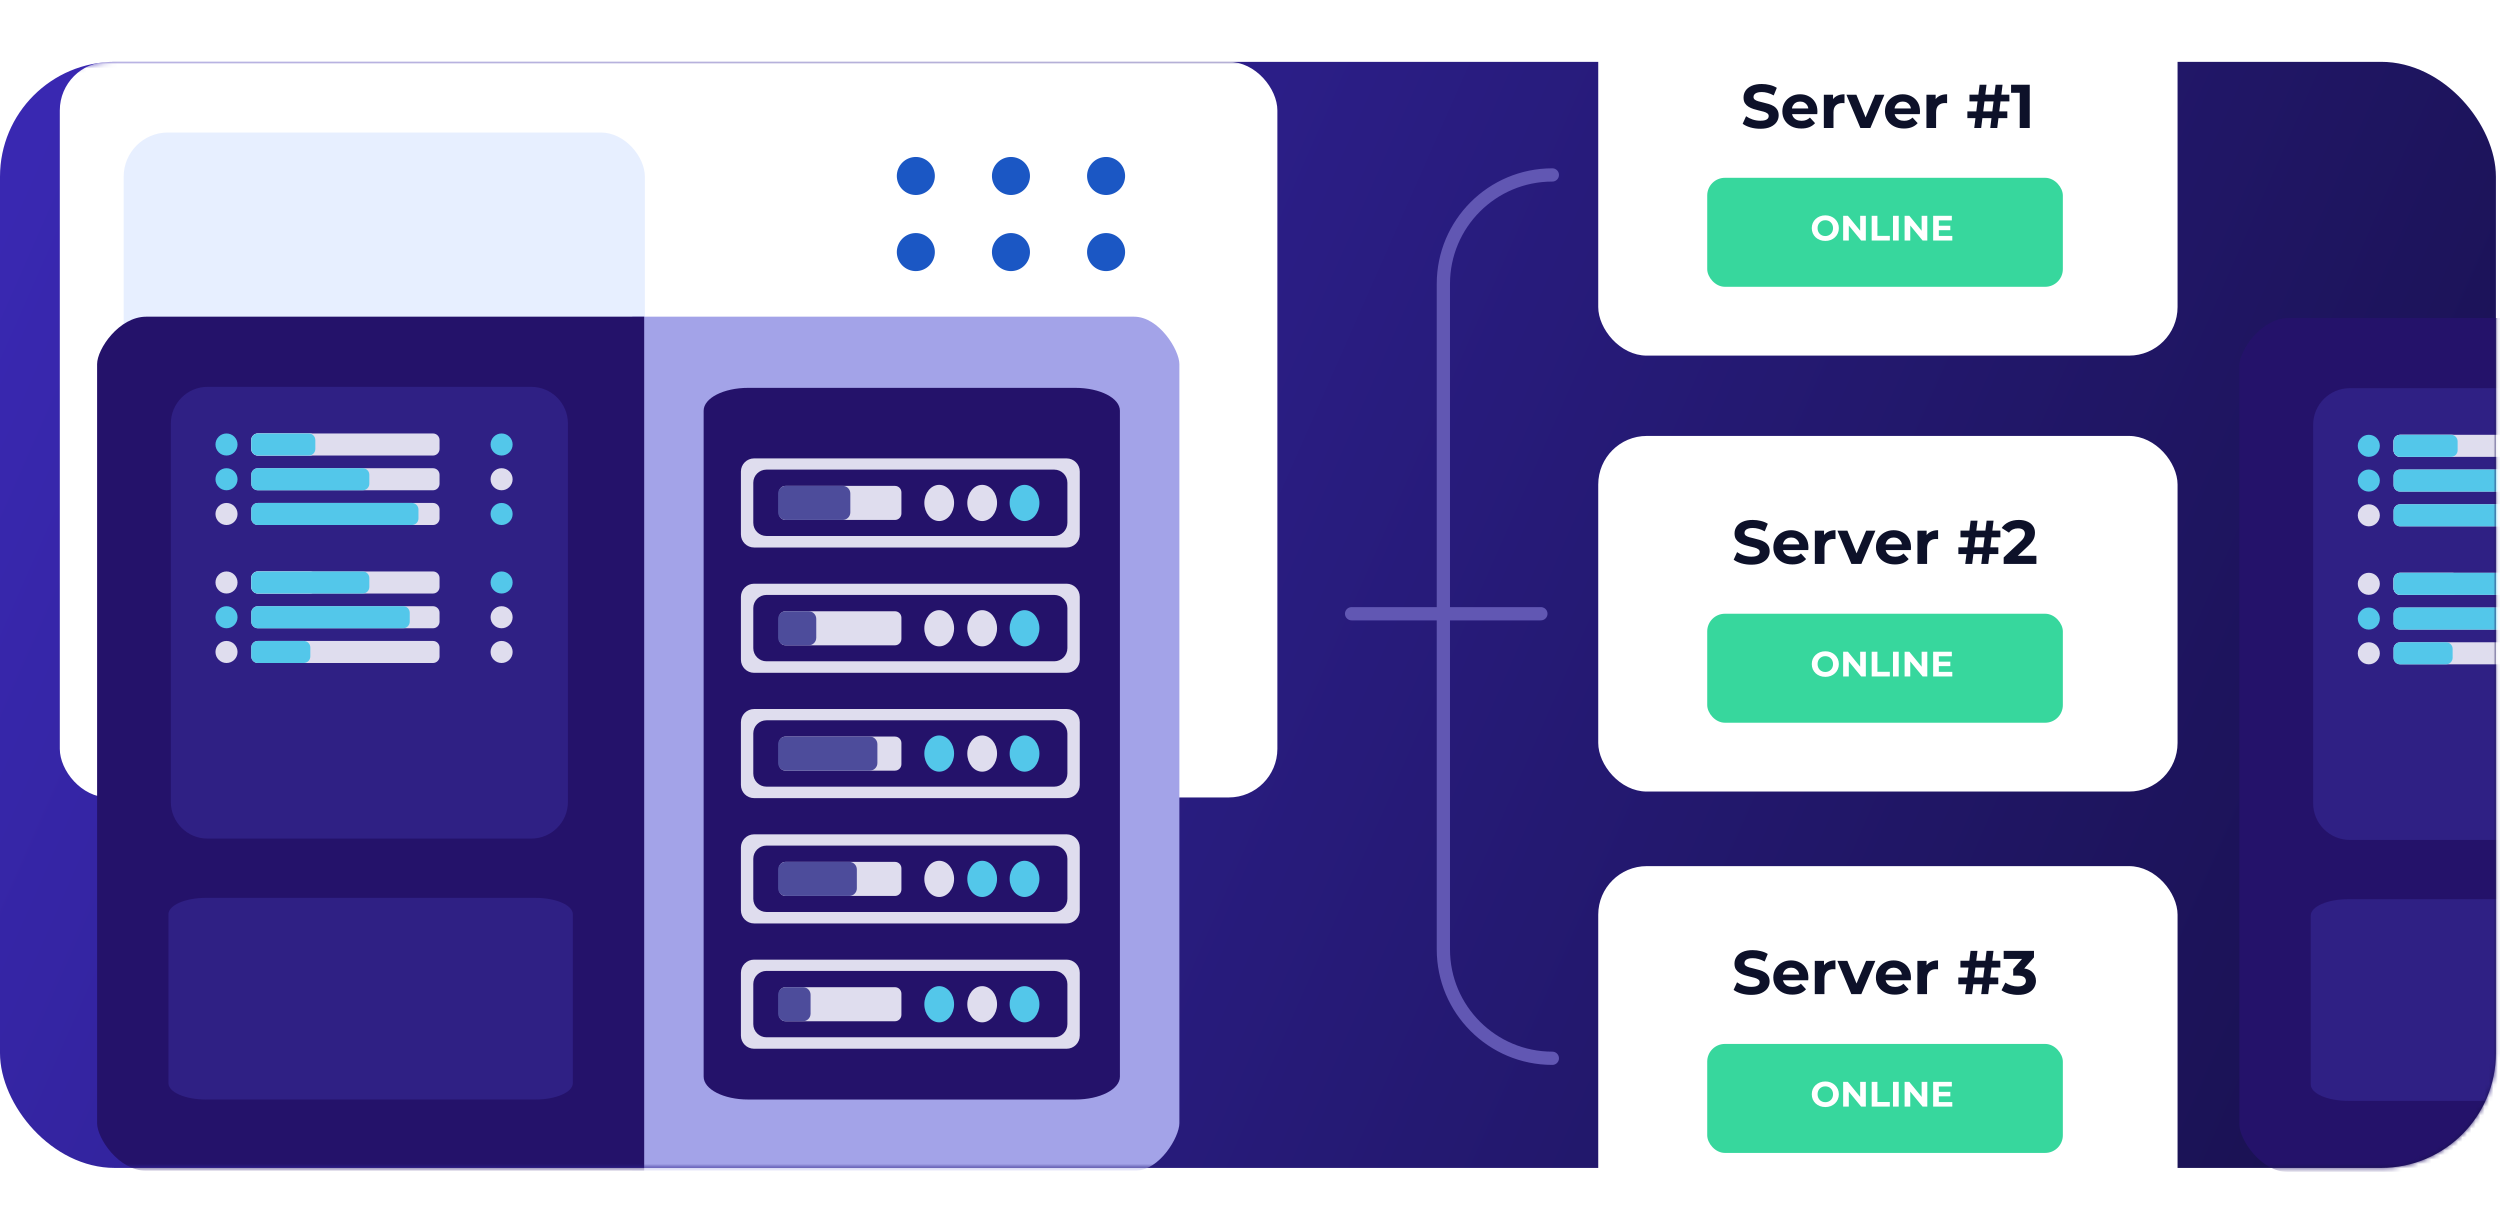 <svg width="566" height="277" viewBox="0 0 566 277" fill="none" xmlns="http://www.w3.org/2000/svg">
<rect y="14" width="565.077" height="250.42" rx="26" fill="url(#paint0_linear_1436_6575)"/>
<mask id="mask0_1436_6575" style="mask-type:alpha" maskUnits="userSpaceOnUse" x="0" y="14" width="566" height="251">
<rect y="14" width="565.077" height="250.42" rx="26" fill="url(#paint1_linear_1436_6575)"/>
</mask>
<g mask="url(#mask0_1436_6575)">
<rect x="13.54" y="14" width="275.657" height="166.543" rx="11" fill="white"/>
<g clip-path="url(#clip0_1436_6575)">
<path d="M246.109 78.129C246.109 79.271 246.563 80.367 247.371 81.174C248.179 81.982 249.274 82.436 250.416 82.436C251.559 82.436 252.654 81.982 253.462 81.174C254.27 80.367 254.724 79.271 254.724 78.129C254.724 76.986 254.27 75.891 253.462 75.083C252.654 74.275 251.559 73.822 250.416 73.822C249.274 73.822 248.179 74.275 247.371 75.083C246.563 75.891 246.109 76.986 246.109 78.129ZM224.574 78.129C224.574 79.271 225.027 80.367 225.835 81.174C226.643 81.982 227.738 82.436 228.881 82.436C230.023 82.436 231.119 81.982 231.926 81.174C232.734 80.367 233.188 79.271 233.188 78.129C233.188 76.986 232.734 75.891 231.926 75.083C231.119 74.275 230.023 73.822 228.881 73.822C227.738 73.822 226.643 74.275 225.835 75.083C225.027 75.891 224.574 76.986 224.574 78.129ZM207.345 82.436C208.487 82.436 209.583 81.982 210.391 81.174C211.198 80.367 211.652 79.271 211.652 78.129C211.652 76.986 211.198 75.891 210.391 75.083C209.583 74.275 208.487 73.822 207.345 73.822C206.203 73.822 205.107 74.275 204.299 75.083C203.492 75.891 203.038 76.986 203.038 78.129C203.038 79.271 203.492 80.367 204.299 81.174C205.107 81.982 206.203 82.436 207.345 82.436ZM246.109 95.357C246.109 96.5 246.563 97.595 247.371 98.403C248.179 99.211 249.274 99.664 250.416 99.664C251.559 99.664 252.654 99.211 253.462 98.403C254.27 97.595 254.724 96.5 254.724 95.357C254.724 94.215 254.27 93.119 253.462 92.312C252.654 91.504 251.559 91.05 250.416 91.05C249.274 91.05 248.179 91.504 247.371 92.312C246.563 93.119 246.109 94.215 246.109 95.357ZM228.881 99.664C230.023 99.664 231.119 99.211 231.926 98.403C232.734 97.595 233.188 96.5 233.188 95.357C233.188 94.215 232.734 93.119 231.926 92.312C231.119 91.504 230.023 91.05 228.881 91.05C227.738 91.05 226.643 91.504 225.835 92.312C225.027 93.119 224.574 94.215 224.574 95.357C224.574 96.5 225.027 97.595 225.835 98.403C226.643 99.211 227.738 99.664 228.881 99.664ZM203.038 95.357C203.038 96.5 203.492 97.595 204.299 98.403C205.107 99.211 206.203 99.664 207.345 99.664C208.487 99.664 209.583 99.211 210.391 98.403C211.198 97.595 211.652 96.5 211.652 95.357C211.652 94.215 211.198 93.119 210.391 92.312C209.583 91.504 208.487 91.05 207.345 91.05C206.203 91.05 205.107 91.504 204.299 92.312C203.492 93.119 203.038 94.215 203.038 95.357Z" fill="#1B57C4"/>
</g>
<g clip-path="url(#clip1_1436_6575)">
<path d="M246.109 39.843C246.109 40.985 246.563 42.081 247.371 42.888C248.179 43.696 249.274 44.15 250.416 44.15C251.559 44.15 252.654 43.696 253.462 42.888C254.27 42.081 254.724 40.985 254.724 39.843C254.724 38.7 254.27 37.605 253.462 36.797C252.654 35.989 251.559 35.536 250.416 35.536C249.274 35.536 248.179 35.989 247.371 36.797C246.563 37.605 246.109 38.7 246.109 39.843ZM224.574 39.843C224.574 40.985 225.027 42.081 225.835 42.888C226.643 43.696 227.738 44.15 228.881 44.15C230.023 44.15 231.119 43.696 231.926 42.888C232.734 42.081 233.188 40.985 233.188 39.843C233.188 38.7 232.734 37.605 231.926 36.797C231.119 35.989 230.023 35.536 228.881 35.536C227.738 35.536 226.643 35.989 225.835 36.797C225.027 37.605 224.574 38.7 224.574 39.843ZM207.345 44.15C208.487 44.15 209.583 43.696 210.391 42.888C211.198 42.081 211.652 40.985 211.652 39.843C211.652 38.7 211.198 37.605 210.391 36.797C209.583 35.989 208.487 35.536 207.345 35.536C206.203 35.536 205.107 35.989 204.299 36.797C203.492 37.605 203.038 38.7 203.038 39.843C203.038 40.985 203.492 42.081 204.299 42.888C205.107 43.696 206.203 44.15 207.345 44.15ZM246.109 57.071C246.109 58.214 246.563 59.309 247.371 60.117C248.179 60.925 249.274 61.379 250.416 61.379C251.559 61.379 252.654 60.925 253.462 60.117C254.27 59.309 254.724 58.214 254.724 57.071C254.724 55.929 254.27 54.834 253.462 54.026C252.654 53.218 251.559 52.764 250.416 52.764C249.274 52.764 248.179 53.218 247.371 54.026C246.563 54.834 246.109 55.929 246.109 57.071ZM228.881 61.379C230.023 61.379 231.119 60.925 231.926 60.117C232.734 59.309 233.188 58.214 233.188 57.071C233.188 55.929 232.734 54.834 231.926 54.026C231.119 53.218 230.023 52.764 228.881 52.764C227.738 52.764 226.643 53.218 225.835 54.026C225.027 54.834 224.574 55.929 224.574 57.071C224.574 58.214 225.027 59.309 225.835 60.117C226.643 60.925 227.738 61.379 228.881 61.379ZM203.038 57.071C203.038 58.214 203.492 59.309 204.299 60.117C205.107 60.925 206.203 61.379 207.345 61.379C208.487 61.379 209.583 60.925 210.391 60.117C211.198 59.309 211.652 58.214 211.652 57.071C211.652 55.929 211.198 54.834 210.391 54.026C209.583 53.218 208.487 52.764 207.345 52.764C206.203 52.764 205.107 53.218 204.299 54.026C203.492 54.834 203.038 55.929 203.038 57.071Z" fill="#1B57C4"/>
</g>
<rect x="28" y="30" width="118" height="94" rx="10" fill="#E7EFFF"/>
<g filter="url(#filter0_d_1436_6575)">
<path d="M143.151 71.7H256.751C262.409 71.7 267.012 79.249 267.012 82.441L267.012 254.301C267.012 257.415 262.533 265.043 257.015 265.043H143.151V71.7Z" fill="#A3A3E8"/>
<path d="M33.103 71.7H145.843V265.043H33.006C26.919 265.043 21.983 257.736 21.983 254.301V82.441C21.983 78.983 26.974 71.7 33.103 71.7Z" fill="#24126A"/>
<path d="M243.476 87.812H169.378C163.816 87.812 159.306 90.128 159.306 92.985V243.757C159.306 246.615 163.816 248.931 169.378 248.931H243.476C249.039 248.931 253.548 246.615 253.548 243.757V92.985C253.548 90.128 249.039 87.812 243.476 87.812Z" fill="#24126A"/>
<path d="M241.479 103.782H170.724C169.078 103.782 167.743 105.116 167.743 106.762V120.975C167.743 122.621 169.078 123.955 170.724 123.955H241.479C243.126 123.955 244.46 122.621 244.46 120.975V106.762C244.46 105.116 243.126 103.782 241.479 103.782Z" fill="#DFDDEE"/>
<path d="M238.677 106.321H173.525C171.878 106.321 170.544 107.655 170.544 109.301V118.367C170.544 120.013 171.878 121.347 173.525 121.347H238.677C240.323 121.347 241.658 120.013 241.658 118.367V109.301C241.658 107.655 240.323 106.321 238.677 106.321Z" fill="#24126A"/>
<path d="M202.618 110.005H177.832C177.024 110.005 176.369 110.66 176.369 111.468V116.256C176.369 117.064 177.024 117.718 177.832 117.718H202.618C203.425 117.718 204.08 117.064 204.08 116.256V111.468C204.08 110.66 203.425 110.005 202.618 110.005Z" fill="#DFDDEE"/>
<path d="M231.958 117.967C233.817 117.967 235.325 116.132 235.325 113.869C235.325 111.605 233.817 109.77 231.958 109.77C230.098 109.77 228.59 111.605 228.59 113.869C228.59 116.132 230.098 117.967 231.958 117.967Z" fill="#53C7EA"/>
<path d="M222.365 117.967C224.225 117.967 225.732 116.132 225.732 113.869C225.732 111.605 224.225 109.77 222.365 109.77C220.505 109.77 218.998 111.605 218.998 113.869C218.998 116.132 220.505 117.967 222.365 117.967Z" fill="#DFDDEE"/>
<path d="M212.636 117.967C214.496 117.967 216.004 116.132 216.004 113.869C216.004 111.605 214.496 109.77 212.636 109.77C210.777 109.77 209.269 111.605 209.269 113.869C209.269 116.132 210.777 117.967 212.636 117.967Z" fill="#DFDDEE"/>
<path d="M190.789 110.005H177.885C176.933 110.005 176.16 110.777 176.16 111.73V115.994C176.16 116.946 176.933 117.718 177.885 117.718H190.789C191.742 117.718 192.514 116.946 192.514 115.994V111.73C192.514 110.777 191.742 110.005 190.789 110.005Z" fill="#4D4C9B"/>
<path d="M241.479 132.152H170.724C169.078 132.152 167.743 133.486 167.743 135.132V149.345C167.743 150.991 169.078 152.326 170.724 152.326H241.479C243.126 152.326 244.46 150.991 244.46 149.345V135.132C244.46 133.486 243.126 132.152 241.479 132.152Z" fill="#DFDDEE"/>
<path d="M238.677 134.691H173.525C171.878 134.691 170.544 136.025 170.544 137.671V146.737C170.544 148.383 171.878 149.717 173.525 149.717H238.677C240.323 149.717 241.658 148.383 241.658 146.737V137.671C241.658 136.025 240.323 134.691 238.677 134.691Z" fill="#24126A"/>
<path d="M202.618 138.389H177.832C177.024 138.389 176.369 139.044 176.369 139.852V144.64C176.369 145.448 177.024 146.102 177.832 146.102H202.618C203.425 146.102 204.08 145.448 204.08 144.64V139.852C204.08 139.044 203.425 138.389 202.618 138.389Z" fill="#DFDDEE"/>
<path d="M231.958 146.337C233.817 146.337 235.325 144.502 235.325 142.239C235.325 139.975 233.817 138.141 231.958 138.141C230.098 138.141 228.59 139.975 228.59 142.239C228.59 144.502 230.098 146.337 231.958 146.337Z" fill="#53C7EA"/>
<path d="M222.365 146.337C224.225 146.337 225.732 144.502 225.732 142.239C225.732 139.975 224.225 138.141 222.365 138.141C220.505 138.141 218.998 139.975 218.998 142.239C218.998 144.502 220.505 146.337 222.365 146.337Z" fill="#DFDDEE"/>
<path d="M212.636 146.337C214.496 146.337 216.004 144.502 216.004 142.239C216.004 139.975 214.496 138.141 212.636 138.141C210.777 138.141 209.269 139.975 209.269 142.239C209.269 144.502 210.777 146.337 212.636 146.337Z" fill="#DFDDEE"/>
<path d="M183.074 138.389H177.885C176.933 138.389 176.16 139.161 176.16 140.114V144.378C176.16 145.33 176.933 146.102 177.885 146.102H183.074C184.027 146.102 184.8 145.33 184.8 144.378V140.114C184.8 139.161 184.027 138.389 183.074 138.389Z" fill="#4D4C9B"/>
<path d="M241.479 160.522H170.724C169.078 160.522 167.743 161.856 167.743 163.502V177.715C167.743 179.361 169.078 180.695 170.724 180.695H241.479C243.126 180.695 244.46 179.361 244.46 177.715V163.502C244.46 161.856 243.126 160.522 241.479 160.522Z" fill="#DFDDEE"/>
<path d="M238.677 163.074H173.525C171.878 163.074 170.544 164.409 170.544 166.055V175.121C170.544 176.767 171.878 178.101 173.525 178.101H238.677C240.323 178.101 241.658 176.767 241.658 175.121V166.055C241.658 164.409 240.323 163.074 238.677 163.074Z" fill="#24126A"/>
<path d="M202.618 166.759H177.832C177.024 166.759 176.369 167.414 176.369 168.222V173.01C176.369 173.818 177.024 174.472 177.832 174.472H202.618C203.425 174.472 204.08 173.818 204.08 173.01V168.222C204.08 167.414 203.425 166.759 202.618 166.759Z" fill="#DFDDEE"/>
<path d="M231.958 174.707C233.817 174.707 235.325 172.872 235.325 170.609C235.325 168.345 233.817 166.51 231.958 166.51C230.098 166.51 228.59 168.345 228.59 170.609C228.59 172.872 230.098 174.707 231.958 174.707Z" fill="#53C7EA"/>
<path d="M222.365 174.707C224.225 174.707 225.732 172.872 225.732 170.609C225.732 168.345 224.225 166.51 222.365 166.51C220.505 166.51 218.998 168.345 218.998 170.609C218.998 172.872 220.505 174.707 222.365 174.707Z" fill="#DFDDEE"/>
<path d="M212.636 174.707C214.496 174.707 216.004 172.872 216.004 170.609C216.004 168.345 214.496 166.51 212.636 166.51C210.777 166.51 209.269 168.345 209.269 170.609C209.269 172.872 210.777 174.707 212.636 174.707Z" fill="#53C7EA"/>
<path d="M196.916 166.759H177.885C176.933 166.759 176.16 167.531 176.16 168.484V172.748C176.16 173.7 176.933 174.472 177.885 174.472H196.916C197.869 174.472 198.641 173.7 198.641 172.748V168.484C198.641 167.531 197.869 166.759 196.916 166.759Z" fill="#4D4C9B"/>
<path d="M241.479 188.892H170.724C169.078 188.892 167.743 190.227 167.743 191.873V206.085C167.743 207.732 169.078 209.066 170.724 209.066H241.479C243.126 209.066 244.46 207.732 244.46 206.085V191.873C244.46 190.227 243.126 188.892 241.479 188.892Z" fill="#DFDDEE"/>
<path d="M238.677 191.445H173.525C171.878 191.445 170.544 192.779 170.544 194.425V203.491C170.544 205.137 171.878 206.472 173.525 206.472H238.677C240.323 206.472 241.658 205.137 241.658 203.491V194.425C241.658 192.779 240.323 191.445 238.677 191.445Z" fill="#24126A"/>
<path d="M202.618 195.129H177.832C177.024 195.129 176.369 195.784 176.369 196.592V201.38C176.369 202.188 177.024 202.843 177.832 202.843H202.618C203.425 202.843 204.08 202.188 204.08 201.38V196.592C204.08 195.784 203.425 195.129 202.618 195.129Z" fill="#DFDDEE"/>
<path d="M231.958 203.077C233.817 203.077 235.325 201.242 235.325 198.979C235.325 196.716 233.817 194.881 231.958 194.881C230.098 194.881 228.59 196.716 228.59 198.979C228.59 201.242 230.098 203.077 231.958 203.077Z" fill="#53C7EA"/>
<path d="M222.365 203.077C224.225 203.077 225.732 201.242 225.732 198.979C225.732 196.716 224.225 194.881 222.365 194.881C220.505 194.881 218.998 196.716 218.998 198.979C218.998 201.242 220.505 203.077 222.365 203.077Z" fill="#53C7EA"/>
<path d="M212.636 203.077C214.496 203.077 216.004 201.242 216.004 198.979C216.004 196.716 214.496 194.881 212.636 194.881C210.777 194.881 209.269 196.716 209.269 198.979C209.269 201.242 210.777 203.077 212.636 203.077Z" fill="#DFDDEE"/>
<path d="M192.266 195.129H177.885C176.933 195.129 176.16 195.901 176.16 196.854V201.118C176.16 202.07 176.933 202.843 177.885 202.843H192.266C193.218 202.843 193.991 202.07 193.991 201.118V196.854C193.991 195.901 193.218 195.129 192.266 195.129Z" fill="#4D4C9B"/>
<path d="M241.479 217.262H170.724C169.078 217.262 167.743 218.597 167.743 220.243V234.456C167.743 236.102 169.078 237.436 170.724 237.436H241.479C243.126 237.436 244.46 236.102 244.46 234.456V220.243C244.46 218.597 243.126 217.262 241.479 217.262Z" fill="#DFDDEE"/>
<path d="M238.677 219.815H173.525C171.878 219.815 170.544 221.15 170.544 222.796V231.861C170.544 233.508 171.878 234.842 173.525 234.842H238.677C240.323 234.842 241.658 233.508 241.658 231.861V222.796C241.658 221.15 240.323 219.815 238.677 219.815Z" fill="#24126A"/>
<path d="M202.618 223.5H177.832C177.024 223.5 176.369 224.154 176.369 224.962V229.75C176.369 230.558 177.024 231.213 177.832 231.213H202.618C203.425 231.213 204.08 230.558 204.08 229.75V224.962C204.08 224.154 203.425 223.5 202.618 223.5Z" fill="#DFDDEE"/>
<path d="M231.958 231.461C233.817 231.461 235.325 229.627 235.325 227.363C235.325 225.1 233.817 223.265 231.958 223.265C230.098 223.265 228.59 225.1 228.59 227.363C228.59 229.627 230.098 231.461 231.958 231.461Z" fill="#53C7EA"/>
<path d="M222.365 231.461C224.225 231.461 225.732 229.627 225.732 227.363C225.732 225.1 224.225 223.265 222.365 223.265C220.505 223.265 218.998 225.1 218.998 227.363C218.998 229.627 220.505 231.461 222.365 231.461Z" fill="#DFDDEE"/>
<path d="M212.636 231.461C214.496 231.461 216.004 229.627 216.004 227.363C216.004 225.1 214.496 223.265 212.636 223.265C210.777 223.265 209.269 225.1 209.269 227.363C209.269 229.627 210.777 231.461 212.636 231.461Z" fill="#53C7EA"/>
<path d="M181.791 223.5H177.885C176.933 223.5 176.16 224.272 176.16 225.224V229.488C176.16 230.441 176.933 231.213 177.885 231.213H181.791C182.744 231.213 183.516 230.441 183.516 229.488V225.224C183.516 224.272 182.744 223.5 181.791 223.5Z" fill="#4D4C9B"/>
<path d="M120.269 87.582H46.988C42.4 87.582 38.68 91.301 38.68 95.888V181.551C38.68 186.139 42.4 189.858 46.988 189.858H120.269C124.857 189.858 128.577 186.139 128.577 181.551V95.888C128.577 91.301 124.857 87.582 120.269 87.582Z" fill="#2F2084"/>
<path d="M121.227 203.28H46.599C41.926 203.28 38.138 204.94 38.138 206.988V245.223C38.138 247.27 41.926 248.93 46.599 248.93H121.227C125.899 248.93 129.687 247.27 129.687 245.223V206.988C129.687 204.94 125.899 203.28 121.227 203.28Z" fill="#2F2084"/>
<path d="M51.281 103.133C52.66 103.133 53.779 102.015 53.779 100.635C53.779 99.256 52.66 98.138 51.281 98.138C49.901 98.138 48.783 99.256 48.783 100.635C48.783 102.015 49.901 103.133 51.281 103.133Z" fill="#53C7EA"/>
<path d="M98.024 98.138H58.376C57.552 98.138 56.885 98.805 56.885 99.628V101.643C56.885 102.466 57.552 103.133 58.376 103.133H98.024C98.848 103.133 99.515 102.466 99.515 101.643V99.628C99.515 98.805 98.848 98.138 98.024 98.138Z" fill="#DFDDEE"/>
<path d="M51.281 110.998C52.66 110.998 53.779 109.88 53.779 108.501C53.779 107.121 52.66 106.003 51.281 106.003C49.901 106.003 48.783 107.121 48.783 108.501C48.783 109.88 49.901 110.998 51.281 110.998Z" fill="#53C7EA"/>
<path d="M98.024 106.003H58.376C57.552 106.003 56.885 106.67 56.885 107.493V109.508C56.885 110.331 57.552 110.998 58.376 110.998H98.024C98.848 110.998 99.515 110.331 99.515 109.508V107.493C99.515 106.67 98.848 106.003 98.024 106.003Z" fill="#DFDDEE"/>
<path d="M82.126 106.003H58.376C57.552 106.003 56.885 106.67 56.885 107.493V109.508C56.885 110.331 57.552 110.998 58.376 110.998H82.126C82.949 110.998 83.617 110.331 83.617 109.508V107.493C83.617 106.67 82.949 106.003 82.126 106.003Z" fill="#53C7EA"/>
<path d="M51.281 118.864C52.66 118.864 53.779 117.745 53.779 116.366C53.779 114.987 52.66 113.869 51.281 113.869C49.901 113.869 48.783 114.987 48.783 116.366C48.783 117.745 49.901 118.864 51.281 118.864Z" fill="#DFDDEE"/>
<path d="M113.562 103.133C114.942 103.133 116.06 102.015 116.06 100.635C116.06 99.256 114.942 98.138 113.562 98.138C112.183 98.138 111.064 99.256 111.064 100.635C111.064 102.015 112.183 103.133 113.562 103.133Z" fill="#53C7EA"/>
<path d="M113.562 110.998C114.942 110.998 116.06 109.88 116.06 108.501C116.06 107.121 114.942 106.003 113.562 106.003C112.183 106.003 111.064 107.121 111.064 108.501C111.064 109.88 112.183 110.998 113.562 110.998Z" fill="#DFDDEE"/>
<path d="M113.562 118.864C114.942 118.864 116.06 117.745 116.06 116.366C116.06 114.987 114.942 113.869 113.562 113.869C112.183 113.869 111.064 114.987 111.064 116.366C111.064 117.745 112.183 118.864 113.562 118.864Z" fill="#53C7EA"/>
<path d="M98.024 113.869H58.376C57.552 113.869 56.885 114.536 56.885 115.359V117.373C56.885 118.196 57.552 118.864 58.376 118.864H98.024C98.848 118.864 99.515 118.196 99.515 117.373V115.359C99.515 114.536 98.848 113.869 98.024 113.869Z" fill="#DFDDEE"/>
<path d="M70.189 98.138H58.376C57.552 98.138 56.885 98.805 56.885 99.628V101.643C56.885 102.466 57.552 103.133 58.376 103.133H70.189C71.012 103.133 71.679 102.466 71.679 101.643V99.628C71.679 98.805 71.012 98.138 70.189 98.138Z" fill="#DFDDEE"/>
<path d="M93.249 113.869H58.376C57.552 113.869 56.885 114.536 56.885 115.359V117.373C56.885 118.196 57.552 118.864 58.376 118.864H93.249C94.073 118.864 94.74 118.196 94.74 117.373V115.359C94.74 114.536 94.073 113.869 93.249 113.869Z" fill="#53C7EA"/>
<path d="M69.899 98.138H58.376C57.552 98.138 56.885 98.805 56.885 99.628V101.643C56.885 102.466 57.552 103.133 58.376 103.133H69.899C70.722 103.133 71.389 102.466 71.389 101.643V99.628C71.389 98.805 70.722 98.138 69.899 98.138Z" fill="#53C7EA"/>
<path d="M51.281 134.373C52.66 134.373 53.779 133.255 53.779 131.876C53.779 130.496 52.66 129.378 51.281 129.378C49.901 129.378 48.783 130.496 48.783 131.876C48.783 133.255 49.901 134.373 51.281 134.373Z" fill="#DFDDEE"/>
<path d="M98.024 129.378H58.376C57.552 129.378 56.885 130.045 56.885 130.868V132.883C56.885 133.706 57.552 134.373 58.376 134.373H98.024C98.848 134.373 99.515 133.706 99.515 132.883V130.868C99.515 130.045 98.848 129.378 98.024 129.378Z" fill="#DFDDEE"/>
<path d="M51.281 142.239C52.66 142.239 53.779 141.12 53.779 139.741C53.779 138.362 52.66 137.244 51.281 137.244C49.901 137.244 48.783 138.362 48.783 139.741C48.783 141.12 49.901 142.239 51.281 142.239Z" fill="#53C7EA"/>
<path d="M98.024 137.244H58.376C57.552 137.244 56.885 137.911 56.885 138.734V140.748C56.885 141.571 57.552 142.239 58.376 142.239H98.024C98.848 142.239 99.515 141.571 99.515 140.748V138.734C99.515 137.911 98.848 137.244 98.024 137.244Z" fill="#DFDDEE"/>
<path d="M91.276 137.244H58.376C57.552 137.244 56.885 137.911 56.885 138.734V140.748C56.885 141.571 57.552 142.239 58.376 142.239H91.276C92.099 142.239 92.766 141.571 92.766 140.748V138.734C92.766 137.911 92.099 137.244 91.276 137.244Z" fill="#53C7EA"/>
<path d="M51.281 150.104C52.66 150.104 53.779 148.986 53.779 147.606C53.779 146.227 52.66 145.109 51.281 145.109C49.901 145.109 48.783 146.227 48.783 147.606C48.783 148.986 49.901 150.104 51.281 150.104Z" fill="#DFDDEE"/>
<path d="M113.562 134.373C114.942 134.373 116.06 133.255 116.06 131.876C116.06 130.496 114.942 129.378 113.562 129.378C112.183 129.378 111.064 130.496 111.064 131.876C111.064 133.255 112.183 134.373 113.562 134.373Z" fill="#53C7EA"/>
<path d="M113.562 142.239C114.942 142.239 116.06 141.12 116.06 139.741C116.06 138.362 114.942 137.244 113.562 137.244C112.183 137.244 111.064 138.362 111.064 139.741C111.064 141.12 112.183 142.239 113.562 142.239Z" fill="#DFDDEE"/>
<path d="M113.562 150.104C114.942 150.104 116.06 148.986 116.06 147.606C116.06 146.227 114.942 145.109 113.562 145.109C112.183 145.109 111.064 146.227 111.064 147.606C111.064 148.986 112.183 150.104 113.562 150.104Z" fill="#DFDDEE"/>
<path d="M98.024 145.109H58.376C57.552 145.109 56.885 145.776 56.885 146.599V148.614C56.885 149.437 57.552 150.104 58.376 150.104H98.024C98.848 150.104 99.515 149.437 99.515 148.614V146.599C99.515 145.776 98.848 145.109 98.024 145.109Z" fill="#DFDDEE"/>
<path d="M70.189 129.378H58.376C57.552 129.378 56.885 130.045 56.885 130.868V132.883C56.885 133.706 57.552 134.373 58.376 134.373H70.189C71.012 134.373 71.679 133.706 71.679 132.883V130.868C71.679 130.045 71.012 129.378 70.189 129.378Z" fill="#DFDDEE"/>
<path d="M68.767 145.109H58.376C57.552 145.109 56.885 145.776 56.885 146.599V148.614C56.885 149.437 57.552 150.104 58.376 150.104H68.767C69.59 150.104 70.258 149.437 70.258 148.614V146.599C70.258 145.776 69.59 145.109 68.767 145.109Z" fill="#53C7EA"/>
<path d="M82.126 129.378H58.376C57.552 129.378 56.885 130.045 56.885 130.868V132.883C56.885 133.706 57.552 134.373 58.376 134.373H82.126C82.949 134.373 83.617 133.706 83.617 132.883V130.868C83.617 130.045 82.949 129.378 82.126 129.378Z" fill="#53C7EA"/>
</g>
<g filter="url(#filter1_d_1436_6575)">
<path d="M518.12 72H630.861V265.343H518.023C511.936 265.343 507 258.036 507 254.602V82.741C507 79.284 511.992 72 518.12 72Z" fill="#24126A"/>
<path d="M605.286 87.882H532.005C527.417 87.882 523.697 91.601 523.697 96.189V181.851C523.697 186.439 527.417 190.158 532.005 190.158H605.286C609.874 190.158 613.594 186.439 613.594 181.851V96.189C613.594 91.601 609.874 87.882 605.286 87.882Z" fill="#2F2084"/>
<path d="M606.244 203.58H531.616C526.943 203.58 523.155 205.24 523.155 207.288V245.523C523.155 247.571 526.943 249.231 531.616 249.231H606.244C610.916 249.231 614.704 247.571 614.704 245.523V207.288C614.704 205.24 610.916 203.58 606.244 203.58Z" fill="#2F2084"/>
<path d="M536.298 103.433C537.677 103.433 538.796 102.315 538.796 100.936C538.796 99.556 537.677 98.438 536.298 98.438C534.918 98.438 533.8 99.556 533.8 100.936C533.8 102.315 534.918 103.433 536.298 103.433Z" fill="#53C7EA"/>
<path d="M583.041 98.438H543.393C542.569 98.438 541.902 99.105 541.902 99.928V101.943C541.902 102.766 542.569 103.433 543.393 103.433H583.041C583.865 103.433 584.532 102.766 584.532 101.943V99.928C584.532 99.105 583.865 98.438 583.041 98.438Z" fill="#DFDDEE"/>
<path d="M536.298 111.299C537.677 111.299 538.796 110.18 538.796 108.801C538.796 107.422 537.677 106.303 536.298 106.303C534.918 106.303 533.8 107.422 533.8 108.801C533.8 110.18 534.918 111.299 536.298 111.299Z" fill="#53C7EA"/>
<path d="M583.041 106.303H543.393C542.569 106.303 541.902 106.971 541.902 107.794V109.808C541.902 110.631 542.569 111.299 543.393 111.299H583.041C583.865 111.299 584.532 110.631 584.532 109.808V107.794C584.532 106.971 583.865 106.303 583.041 106.303Z" fill="#DFDDEE"/>
<path d="M567.143 106.303H543.393C542.569 106.303 541.902 106.971 541.902 107.794V109.808C541.902 110.631 542.569 111.299 543.393 111.299H567.143C567.966 111.299 568.634 110.631 568.634 109.808V107.794C568.634 106.971 567.966 106.303 567.143 106.303Z" fill="#53C7EA"/>
<path d="M536.298 119.164C537.677 119.164 538.796 118.046 538.796 116.666C538.796 115.287 537.677 114.169 536.298 114.169C534.918 114.169 533.8 115.287 533.8 116.666C533.8 118.046 534.918 119.164 536.298 119.164Z" fill="#DFDDEE"/>
<path d="M583.041 114.169H543.393C542.569 114.169 541.902 114.836 541.902 115.659V117.674C541.902 118.497 542.569 119.164 543.393 119.164H583.041C583.865 119.164 584.532 118.497 584.532 117.674V115.659C584.532 114.836 583.865 114.169 583.041 114.169Z" fill="#DFDDEE"/>
<path d="M555.206 98.438H543.393C542.569 98.438 541.902 99.105 541.902 99.928V101.943C541.902 102.766 542.569 103.433 543.393 103.433H555.206C556.029 103.433 556.696 102.766 556.696 101.943V99.928C556.696 99.105 556.029 98.438 555.206 98.438Z" fill="#DFDDEE"/>
<path d="M578.267 114.169H543.393C542.569 114.169 541.902 114.836 541.902 115.659V117.674C541.902 118.497 542.569 119.164 543.393 119.164H578.267C579.09 119.164 579.757 118.497 579.757 117.674V115.659C579.757 114.836 579.09 114.169 578.267 114.169Z" fill="#53C7EA"/>
<path d="M554.916 98.438H543.393C542.569 98.438 541.902 99.105 541.902 99.928V101.943C541.902 102.766 542.569 103.433 543.393 103.433H554.916C555.739 103.433 556.406 102.766 556.406 101.943V99.928C556.406 99.105 555.739 98.438 554.916 98.438Z" fill="#53C7EA"/>
<path d="M536.298 134.674C537.677 134.674 538.796 133.555 538.796 132.176C538.796 130.797 537.677 129.678 536.298 129.678C534.918 129.678 533.8 130.797 533.8 132.176C533.8 133.555 534.918 134.674 536.298 134.674Z" fill="#DFDDEE"/>
<path d="M583.041 129.678H543.393C542.569 129.678 541.902 130.346 541.902 131.169V133.183C541.902 134.006 542.569 134.674 543.393 134.674H583.041C583.865 134.674 584.532 134.006 584.532 133.183V131.169C584.532 130.346 583.865 129.678 583.041 129.678Z" fill="#DFDDEE"/>
<path d="M536.298 142.539C537.677 142.539 538.796 141.421 538.796 140.041C538.796 138.662 537.677 137.544 536.298 137.544C534.918 137.544 533.8 138.662 533.8 140.041C533.8 141.421 534.918 142.539 536.298 142.539Z" fill="#53C7EA"/>
<path d="M583.041 137.544H543.393C542.569 137.544 541.902 138.211 541.902 139.034V141.049C541.902 141.872 542.569 142.539 543.393 142.539H583.041C583.865 142.539 584.532 141.872 584.532 141.049V139.034C584.532 138.211 583.865 137.544 583.041 137.544Z" fill="#DFDDEE"/>
<path d="M576.293 137.544H543.393C542.569 137.544 541.902 138.211 541.902 139.034V141.049C541.902 141.872 542.569 142.539 543.393 142.539H576.293C577.116 142.539 577.783 141.872 577.783 141.049V139.034C577.783 138.211 577.116 137.544 576.293 137.544Z" fill="#53C7EA"/>
<path d="M536.298 150.404C537.677 150.404 538.796 149.286 538.796 147.907C538.796 146.527 537.677 145.409 536.298 145.409C534.918 145.409 533.8 146.527 533.8 147.907C533.8 149.286 534.918 150.404 536.298 150.404Z" fill="#DFDDEE"/>
<path d="M583.041 145.409H543.393C542.569 145.409 541.902 146.076 541.902 146.899V148.914C541.902 149.737 542.569 150.404 543.393 150.404H583.041C583.865 150.404 584.532 149.737 584.532 148.914V146.899C584.532 146.076 583.865 145.409 583.041 145.409Z" fill="#DFDDEE"/>
<path d="M555.206 129.678H543.393C542.569 129.678 541.902 130.346 541.902 131.169V133.183C541.902 134.006 542.569 134.674 543.393 134.674H555.206C556.029 134.674 556.696 134.006 556.696 133.183V131.169C556.696 130.346 556.029 129.678 555.206 129.678Z" fill="#DFDDEE"/>
<path d="M553.784 145.409H543.393C542.569 145.409 541.902 146.076 541.902 146.899V148.914C541.902 149.737 542.569 150.404 543.393 150.404H553.784C554.608 150.404 555.275 149.737 555.275 148.914V146.899C555.275 146.076 554.608 145.409 553.784 145.409Z" fill="#53C7EA"/>
<path d="M567.143 129.678H543.393C542.569 129.678 541.902 130.346 541.902 131.169V133.183C541.902 134.006 542.569 134.674 543.393 134.674H567.143C567.966 134.674 568.634 134.006 568.634 133.183V131.169C568.634 130.346 567.966 129.678 567.143 129.678Z" fill="#53C7EA"/>
</g>
</g>
<g filter="url(#filter2_d_1436_6575)">
<rect x="361.84" width="131.16" height="80.514" rx="11" fill="white"/>
</g>
<g filter="url(#filter3_d_1436_6575)">
<rect x="361.84" y="98.695" width="131.16" height="80.514" rx="11" fill="white"/>
</g>
<g filter="url(#filter4_d_1436_6575)">
<rect x="361.84" y="196.09" width="131.16" height="80.514" rx="11" fill="white"/>
</g>
<path d="M398.532 29.154C397.748 29.154 396.996 29.051 396.278 28.846C395.559 28.631 394.98 28.356 394.542 28.02L395.312 26.312C395.732 26.611 396.226 26.858 396.796 27.054C397.374 27.241 397.958 27.334 398.546 27.334C398.994 27.334 399.353 27.292 399.624 27.208C399.904 27.115 400.109 26.989 400.24 26.83C400.37 26.671 400.436 26.489 400.436 26.284C400.436 26.023 400.333 25.817 400.128 25.668C399.922 25.509 399.652 25.383 399.316 25.29C398.98 25.187 398.606 25.094 398.196 25.01C397.794 24.917 397.388 24.805 396.978 24.674C396.576 24.543 396.208 24.375 395.872 24.17C395.536 23.965 395.26 23.694 395.046 23.358C394.84 23.022 394.738 22.593 394.738 22.07C394.738 21.51 394.887 21.001 395.186 20.544C395.494 20.077 395.951 19.709 396.558 19.438C397.174 19.158 397.944 19.018 398.868 19.018C399.484 19.018 400.09 19.093 400.688 19.242C401.285 19.382 401.812 19.597 402.27 19.886L401.57 21.608C401.112 21.347 400.655 21.155 400.198 21.034C399.74 20.903 399.292 20.838 398.854 20.838C398.415 20.838 398.056 20.889 397.776 20.992C397.496 21.095 397.295 21.23 397.174 21.398C397.052 21.557 396.992 21.743 396.992 21.958C396.992 22.21 397.094 22.415 397.3 22.574C397.505 22.723 397.776 22.845 398.112 22.938C398.448 23.031 398.816 23.125 399.218 23.218C399.628 23.311 400.034 23.419 400.436 23.54C400.846 23.661 401.22 23.825 401.556 24.03C401.892 24.235 402.162 24.506 402.368 24.842C402.582 25.178 402.69 25.603 402.69 26.116C402.69 26.667 402.536 27.171 402.228 27.628C401.92 28.085 401.458 28.454 400.842 28.734C400.235 29.014 399.465 29.154 398.532 29.154ZM407.823 29.098C406.965 29.098 406.209 28.93 405.555 28.594C404.911 28.258 404.412 27.801 404.057 27.222C403.703 26.634 403.525 25.967 403.525 25.22C403.525 24.464 403.698 23.797 404.043 23.218C404.398 22.63 404.879 22.173 405.485 21.846C406.092 21.51 406.778 21.342 407.543 21.342C408.281 21.342 408.943 21.501 409.531 21.818C410.129 22.126 410.6 22.574 410.945 23.162C411.291 23.741 411.463 24.436 411.463 25.248C411.463 25.332 411.459 25.43 411.449 25.542C411.44 25.645 411.431 25.743 411.421 25.836H405.303V24.562H410.273L409.433 24.94C409.433 24.548 409.354 24.207 409.195 23.918C409.037 23.629 408.817 23.405 408.537 23.246C408.257 23.078 407.931 22.994 407.557 22.994C407.184 22.994 406.853 23.078 406.563 23.246C406.283 23.405 406.064 23.633 405.905 23.932C405.747 24.221 405.667 24.567 405.667 24.968V25.304C405.667 25.715 405.756 26.079 405.933 26.396C406.12 26.704 406.377 26.942 406.703 27.11C407.039 27.269 407.431 27.348 407.879 27.348C408.281 27.348 408.631 27.287 408.929 27.166C409.237 27.045 409.517 26.863 409.769 26.62L410.931 27.88C410.586 28.272 410.152 28.575 409.629 28.79C409.107 28.995 408.505 29.098 407.823 29.098ZM412.917 28.986V21.454H415.003V23.582L414.709 22.966C414.933 22.434 415.293 22.033 415.787 21.762C416.282 21.482 416.884 21.342 417.593 21.342V23.358C417.5 23.349 417.416 23.344 417.341 23.344C417.267 23.335 417.187 23.33 417.103 23.33C416.506 23.33 416.021 23.503 415.647 23.848C415.283 24.184 415.101 24.711 415.101 25.43V28.986H412.917ZM421.196 28.986L418.032 21.454H420.286L422.918 27.936H421.798L424.528 21.454H426.628L423.45 28.986H421.196ZM431.052 29.098C430.193 29.098 429.437 28.93 428.784 28.594C428.14 28.258 427.641 27.801 427.286 27.222C426.931 26.634 426.754 25.967 426.754 25.22C426.754 24.464 426.927 23.797 427.272 23.218C427.627 22.63 428.107 22.173 428.714 21.846C429.321 21.51 430.007 21.342 430.772 21.342C431.509 21.342 432.172 21.501 432.76 21.818C433.357 22.126 433.829 22.574 434.174 23.162C434.519 23.741 434.692 24.436 434.692 25.248C434.692 25.332 434.687 25.43 434.678 25.542C434.669 25.645 434.659 25.743 434.65 25.836H428.532V24.562H433.502L432.662 24.94C432.662 24.548 432.583 24.207 432.424 23.918C432.265 23.629 432.046 23.405 431.766 23.246C431.486 23.078 431.159 22.994 430.786 22.994C430.413 22.994 430.081 23.078 429.792 23.246C429.512 23.405 429.293 23.633 429.134 23.932C428.975 24.221 428.896 24.567 428.896 24.968V25.304C428.896 25.715 428.985 26.079 429.162 26.396C429.349 26.704 429.605 26.942 429.932 27.11C430.268 27.269 430.66 27.348 431.108 27.348C431.509 27.348 431.859 27.287 432.158 27.166C432.466 27.045 432.746 26.863 432.998 26.62L434.16 27.88C433.815 28.272 433.381 28.575 432.858 28.79C432.335 28.995 431.733 29.098 431.052 29.098ZM436.146 28.986V21.454H438.232V23.582L437.938 22.966C438.162 22.434 438.521 22.033 439.016 21.762C439.511 21.482 440.113 21.342 440.822 21.342V23.358C440.729 23.349 440.645 23.344 440.57 23.344C440.495 23.335 440.416 23.33 440.332 23.33C439.735 23.33 439.249 23.503 438.876 23.848C438.512 24.184 438.33 24.711 438.33 25.43V28.986H436.146ZM450.592 28.986L451.81 19.186H453.378L452.174 28.986H450.592ZM445.412 26.746V25.22H454.456V26.746H445.412ZM446.966 28.986L448.184 19.186H449.752L448.534 28.986H446.966ZM445.888 22.952V21.426H454.918L454.932 22.952H445.888ZM457.266 28.986V20.026L458.246 21.006H455.306V19.186H459.534V28.986H457.266Z" fill="#0D1129"/>
<path d="M396.495 127.849C395.711 127.849 394.959 127.746 394.241 127.541C393.522 127.326 392.943 127.051 392.505 126.715L393.275 125.007C393.695 125.305 394.189 125.553 394.759 125.749C395.337 125.935 395.921 126.029 396.509 126.029C396.957 126.029 397.316 125.987 397.587 125.903C397.867 125.809 398.072 125.683 398.203 125.525C398.333 125.366 398.399 125.184 398.399 124.979C398.399 124.717 398.296 124.512 398.091 124.363C397.885 124.204 397.615 124.078 397.279 123.985C396.943 123.882 396.569 123.789 396.159 123.705C395.757 123.611 395.351 123.499 394.941 123.369C394.539 123.238 394.171 123.07 393.835 122.865C393.499 122.659 393.223 122.389 393.009 122.053C392.803 121.717 392.701 121.287 392.701 120.765C392.701 120.205 392.85 119.696 393.149 119.239C393.457 118.772 393.914 118.403 394.521 118.133C395.137 117.853 395.907 117.713 396.831 117.713C397.447 117.713 398.053 117.787 398.651 117.937C399.248 118.077 399.775 118.291 400.233 118.581L399.533 120.303C399.075 120.041 398.618 119.85 398.161 119.729C397.703 119.598 397.255 119.533 396.817 119.533C396.378 119.533 396.019 119.584 395.739 119.687C395.459 119.789 395.258 119.925 395.137 120.093C395.015 120.251 394.955 120.438 394.955 120.653C394.955 120.905 395.057 121.11 395.263 121.269C395.468 121.418 395.739 121.539 396.075 121.633C396.411 121.726 396.779 121.819 397.181 121.913C397.591 122.006 397.997 122.113 398.399 122.235C398.809 122.356 399.183 122.519 399.519 122.725C399.855 122.93 400.125 123.201 400.331 123.537C400.545 123.873 400.653 124.297 400.653 124.811C400.653 125.361 400.499 125.865 400.191 126.323C399.883 126.78 399.421 127.149 398.805 127.429C398.198 127.709 397.428 127.849 396.495 127.849ZM405.786 127.793C404.928 127.793 404.172 127.625 403.518 127.289C402.874 126.953 402.375 126.495 402.02 125.917C401.666 125.329 401.488 124.661 401.488 123.915C401.488 123.159 401.661 122.491 402.006 121.913C402.361 121.325 402.842 120.867 403.448 120.541C404.055 120.205 404.741 120.037 405.506 120.037C406.244 120.037 406.906 120.195 407.494 120.513C408.092 120.821 408.563 121.269 408.908 121.857C409.254 122.435 409.426 123.131 409.426 123.943C409.426 124.027 409.422 124.125 409.412 124.237C409.403 124.339 409.394 124.437 409.384 124.531H403.266V123.257H408.236L407.396 123.635C407.396 123.243 407.317 122.902 407.158 122.613C407 122.323 406.78 122.099 406.5 121.941C406.22 121.773 405.894 121.689 405.52 121.689C405.147 121.689 404.816 121.773 404.526 121.941C404.246 122.099 404.027 122.328 403.868 122.627C403.71 122.916 403.63 123.261 403.63 123.663V123.999C403.63 124.409 403.719 124.773 403.896 125.091C404.083 125.399 404.34 125.637 404.666 125.805C405.002 125.963 405.394 126.043 405.842 126.043C406.244 126.043 406.594 125.982 406.892 125.861C407.2 125.739 407.48 125.557 407.732 125.315L408.894 126.575C408.549 126.967 408.115 127.27 407.592 127.485C407.07 127.69 406.468 127.793 405.786 127.793ZM410.88 127.681V120.149H412.966V122.277L412.672 121.661C412.896 121.129 413.256 120.727 413.75 120.457C414.245 120.177 414.847 120.037 415.556 120.037V122.053C415.463 122.043 415.379 122.039 415.304 122.039C415.23 122.029 415.15 122.025 415.066 122.025C414.469 122.025 413.984 122.197 413.61 122.543C413.246 122.879 413.064 123.406 413.064 124.125V127.681H410.88ZM419.159 127.681L415.995 120.149H418.249L420.881 126.631H419.761L422.491 120.149H424.591L421.413 127.681H419.159ZM429.015 127.793C428.156 127.793 427.4 127.625 426.747 127.289C426.103 126.953 425.603 126.495 425.249 125.917C424.894 125.329 424.717 124.661 424.717 123.915C424.717 123.159 424.889 122.491 425.235 121.913C425.589 121.325 426.07 120.867 426.677 120.541C427.283 120.205 427.969 120.037 428.735 120.037C429.472 120.037 430.135 120.195 430.723 120.513C431.32 120.821 431.791 121.269 432.137 121.857C432.482 122.435 432.655 123.131 432.655 123.943C432.655 124.027 432.65 124.125 432.641 124.237C432.631 124.339 432.622 124.437 432.613 124.531H426.495V123.257H431.465L430.625 123.635C430.625 123.243 430.545 122.902 430.387 122.613C430.228 122.323 430.009 122.099 429.729 121.941C429.449 121.773 429.122 121.689 428.749 121.689C428.375 121.689 428.044 121.773 427.755 121.941C427.475 122.099 427.255 122.328 427.097 122.627C426.938 122.916 426.859 123.261 426.859 123.663V123.999C426.859 124.409 426.947 124.773 427.125 125.091C427.311 125.399 427.568 125.637 427.895 125.805C428.231 125.963 428.623 126.043 429.071 126.043C429.472 126.043 429.822 125.982 430.121 125.861C430.429 125.739 430.709 125.557 430.961 125.315L432.123 126.575C431.777 126.967 431.343 127.27 430.821 127.485C430.298 127.69 429.696 127.793 429.015 127.793ZM434.109 127.681V120.149H436.195V122.277L435.901 121.661C436.125 121.129 436.484 120.727 436.979 120.457C437.473 120.177 438.075 120.037 438.785 120.037V122.053C438.691 122.043 438.607 122.039 438.533 122.039C438.458 122.029 438.379 122.025 438.295 122.025C437.697 122.025 437.212 122.197 436.839 122.543C436.475 122.879 436.293 123.406 436.293 124.125V127.681H434.109ZM448.555 127.681L449.773 117.881H451.341L450.137 127.681H448.555ZM443.375 125.441V123.915H452.419V125.441H443.375ZM444.929 127.681L446.147 117.881H447.715L446.497 127.681H444.929ZM443.851 121.647V120.121H452.881L452.895 121.647H443.851ZM453.633 127.681V126.211L457.413 122.641C457.712 122.37 457.931 122.127 458.071 121.913C458.211 121.698 458.304 121.502 458.351 121.325C458.407 121.147 458.435 120.984 458.435 120.835C458.435 120.443 458.3 120.144 458.029 119.939C457.768 119.724 457.38 119.617 456.867 119.617C456.456 119.617 456.074 119.696 455.719 119.855C455.374 120.013 455.08 120.261 454.837 120.597L453.185 119.533C453.558 118.973 454.081 118.529 454.753 118.203C455.425 117.876 456.2 117.713 457.077 117.713C457.805 117.713 458.44 117.834 458.981 118.077C459.532 118.31 459.956 118.641 460.255 119.071C460.563 119.5 460.717 120.013 460.717 120.611C460.717 120.928 460.675 121.245 460.591 121.563C460.516 121.871 460.358 122.197 460.115 122.543C459.882 122.888 459.536 123.275 459.079 123.705L455.943 126.659L455.509 125.833H461.039V127.681H453.633Z" fill="#0D1129"/>
<path d="M396.481 225.244C395.697 225.244 394.946 225.142 394.227 224.936C393.508 224.722 392.93 224.446 392.491 224.11L393.261 222.402C393.681 222.701 394.176 222.948 394.745 223.144C395.324 223.331 395.907 223.424 396.495 223.424C396.943 223.424 397.302 223.382 397.573 223.298C397.853 223.205 398.058 223.079 398.189 222.92C398.32 222.762 398.385 222.58 398.385 222.374C398.385 222.113 398.282 221.908 398.077 221.758C397.872 221.6 397.601 221.474 397.265 221.38C396.929 221.278 396.556 221.184 396.145 221.1C395.744 221.007 395.338 220.895 394.927 220.764C394.526 220.634 394.157 220.466 393.821 220.26C393.485 220.055 393.21 219.784 392.995 219.448C392.79 219.112 392.687 218.683 392.687 218.16C392.687 217.6 392.836 217.092 393.135 216.634C393.443 216.168 393.9 215.799 394.507 215.528C395.123 215.248 395.893 215.108 396.817 215.108C397.433 215.108 398.04 215.183 398.637 215.332C399.234 215.472 399.762 215.687 400.219 215.976L399.519 217.698C399.062 217.437 398.604 217.246 398.147 217.124C397.69 216.994 397.242 216.928 396.803 216.928C396.364 216.928 396.005 216.98 395.725 217.082C395.445 217.185 395.244 217.32 395.123 217.488C395.002 217.647 394.941 217.834 394.941 218.048C394.941 218.3 395.044 218.506 395.249 218.664C395.454 218.814 395.725 218.935 396.061 219.028C396.397 219.122 396.766 219.215 397.167 219.308C397.578 219.402 397.984 219.509 398.385 219.63C398.796 219.752 399.169 219.915 399.505 220.12C399.841 220.326 400.112 220.596 400.317 220.932C400.532 221.268 400.639 221.693 400.639 222.206C400.639 222.757 400.485 223.261 400.177 223.718C399.869 224.176 399.407 224.544 398.791 224.824C398.184 225.104 397.414 225.244 396.481 225.244ZM405.773 225.188C404.914 225.188 404.158 225.02 403.505 224.684C402.861 224.348 402.361 223.891 402.007 223.312C401.652 222.724 401.475 222.057 401.475 221.31C401.475 220.554 401.647 219.887 401.993 219.308C402.347 218.72 402.828 218.263 403.435 217.936C404.041 217.6 404.727 217.432 405.493 217.432C406.23 217.432 406.893 217.591 407.481 217.908C408.078 218.216 408.549 218.664 408.895 219.252C409.24 219.831 409.413 220.526 409.413 221.338C409.413 221.422 409.408 221.52 409.399 221.632C409.389 221.735 409.38 221.833 409.371 221.926H403.253V220.652H408.223L407.383 221.03C407.383 220.638 407.303 220.298 407.145 220.008C406.986 219.719 406.767 219.495 406.487 219.336C406.207 219.168 405.88 219.084 405.507 219.084C405.133 219.084 404.802 219.168 404.513 219.336C404.233 219.495 404.013 219.724 403.855 220.022C403.696 220.312 403.617 220.657 403.617 221.058V221.394C403.617 221.805 403.705 222.169 403.883 222.486C404.069 222.794 404.326 223.032 404.653 223.2C404.989 223.359 405.381 223.438 405.829 223.438C406.23 223.438 406.58 223.378 406.879 223.256C407.187 223.135 407.467 222.953 407.719 222.71L408.881 223.97C408.535 224.362 408.101 224.666 407.579 224.88C407.056 225.086 406.454 225.188 405.773 225.188ZM410.867 225.076V217.544H412.953V219.672L412.659 219.056C412.883 218.524 413.242 218.123 413.737 217.852C414.231 217.572 414.833 217.432 415.543 217.432V219.448C415.449 219.439 415.365 219.434 415.291 219.434C415.216 219.425 415.137 219.42 415.053 219.42C414.455 219.42 413.97 219.593 413.597 219.938C413.233 220.274 413.051 220.802 413.051 221.52V225.076H410.867ZM419.145 225.076L415.981 217.544H418.235L420.867 224.026H419.747L422.477 217.544H424.577L421.399 225.076H419.145ZM429.001 225.188C428.142 225.188 427.386 225.02 426.733 224.684C426.089 224.348 425.59 223.891 425.235 223.312C424.88 222.724 424.703 222.057 424.703 221.31C424.703 220.554 424.876 219.887 425.221 219.308C425.576 218.72 426.056 218.263 426.663 217.936C427.27 217.6 427.956 217.432 428.721 217.432C429.458 217.432 430.121 217.591 430.709 217.908C431.306 218.216 431.778 218.664 432.123 219.252C432.468 219.831 432.641 220.526 432.641 221.338C432.641 221.422 432.636 221.52 432.627 221.632C432.618 221.735 432.608 221.833 432.599 221.926H426.481V220.652H431.451L430.611 221.03C430.611 220.638 430.532 220.298 430.373 220.008C430.214 219.719 429.995 219.495 429.715 219.336C429.435 219.168 429.108 219.084 428.735 219.084C428.362 219.084 428.03 219.168 427.741 219.336C427.461 219.495 427.242 219.724 427.083 220.022C426.924 220.312 426.845 220.657 426.845 221.058V221.394C426.845 221.805 426.934 222.169 427.111 222.486C427.298 222.794 427.554 223.032 427.881 223.2C428.217 223.359 428.609 223.438 429.057 223.438C429.458 223.438 429.808 223.378 430.107 223.256C430.415 223.135 430.695 222.953 430.947 222.71L432.109 223.97C431.764 224.362 431.33 224.666 430.807 224.88C430.284 225.086 429.682 225.188 429.001 225.188ZM434.095 225.076V217.544H436.181V219.672L435.887 219.056C436.111 218.524 436.47 218.123 436.965 217.852C437.46 217.572 438.062 217.432 438.771 217.432V219.448C438.678 219.439 438.594 219.434 438.519 219.434C438.444 219.425 438.365 219.42 438.281 219.42C437.684 219.42 437.198 219.593 436.825 219.938C436.461 220.274 436.279 220.802 436.279 221.52V225.076H434.095ZM448.541 225.076L449.759 215.276H451.327L450.123 225.076H448.541ZM443.361 222.836V221.31H452.405V222.836H443.361ZM444.915 225.076L446.133 215.276H447.701L446.483 225.076H444.915ZM443.837 219.042V217.516H452.867L452.881 219.042H443.837ZM456.881 225.244C456.2 225.244 455.523 225.156 454.851 224.978C454.179 224.792 453.61 224.53 453.143 224.194L454.025 222.458C454.399 222.729 454.833 222.944 455.327 223.102C455.822 223.261 456.321 223.34 456.825 223.34C457.395 223.34 457.843 223.228 458.169 223.004C458.496 222.78 458.659 222.472 458.659 222.08C458.659 221.707 458.515 221.413 458.225 221.198C457.936 220.984 457.469 220.876 456.825 220.876H455.789V219.378L458.519 216.284L458.771 217.096H453.633V215.276H460.493V216.746L457.777 219.84L456.629 219.182H457.287C458.491 219.182 459.401 219.453 460.017 219.994C460.633 220.536 460.941 221.231 460.941 222.08C460.941 222.631 460.797 223.149 460.507 223.634C460.218 224.11 459.775 224.498 459.177 224.796C458.58 225.095 457.815 225.244 456.881 225.244Z" fill="#0D1129"/>
<rect x="386.514" y="40.257" width="80.514" height="24.674" rx="4" fill="#37D79D"/>
<path d="M413.259 54.547C412.817 54.547 412.406 54.475 412.027 54.331C411.654 54.187 411.329 53.985 411.051 53.723C410.779 53.462 410.566 53.155 410.411 52.803C410.262 52.451 410.187 52.067 410.187 51.651C410.187 51.235 410.262 50.851 410.411 50.499C410.566 50.147 410.782 49.841 411.059 49.579C411.337 49.318 411.662 49.115 412.035 48.971C412.409 48.827 412.814 48.755 413.251 48.755C413.694 48.755 414.099 48.827 414.467 48.971C414.841 49.115 415.163 49.318 415.435 49.579C415.713 49.841 415.929 50.147 416.083 50.499C416.238 50.846 416.315 51.23 416.315 51.651C416.315 52.067 416.238 52.454 416.083 52.811C415.929 53.163 415.713 53.47 415.435 53.731C415.163 53.987 414.841 54.187 414.467 54.331C414.099 54.475 413.697 54.547 413.259 54.547ZM413.251 53.443C413.502 53.443 413.731 53.401 413.939 53.315C414.153 53.23 414.339 53.107 414.499 52.947C414.659 52.787 414.782 52.598 414.867 52.379C414.958 52.161 415.003 51.918 415.003 51.651C415.003 51.385 414.958 51.142 414.867 50.923C414.782 50.705 414.659 50.515 414.499 50.355C414.345 50.195 414.161 50.073 413.947 49.987C413.734 49.902 413.502 49.859 413.251 49.859C413.001 49.859 412.769 49.902 412.555 49.987C412.347 50.073 412.163 50.195 412.003 50.355C411.843 50.515 411.718 50.705 411.627 50.923C411.542 51.142 411.499 51.385 411.499 51.651C411.499 51.913 411.542 52.155 411.627 52.379C411.718 52.598 411.841 52.787 411.995 52.947C412.155 53.107 412.342 53.23 412.555 53.315C412.769 53.401 413.001 53.443 413.251 53.443ZM417.289 54.451V48.851H418.361L421.665 52.883H421.145V48.851H422.425V54.451H421.361L418.049 50.419H418.569V54.451H417.289ZM423.75 54.451V48.851H425.046V53.395H427.854V54.451H423.75ZM428.578 54.451V48.851H429.874V54.451H428.578ZM431.203 54.451V48.851H432.275L435.579 52.883H435.059V48.851H436.339V54.451H435.275L431.963 50.419H432.483V54.451H431.203ZM438.856 51.107H441.552V52.115H438.856V51.107ZM438.952 53.411H442V54.451H437.664V48.851H441.896V49.891H438.952V53.411Z" fill="white"/>
<rect x="386.514" y="138.951" width="80.514" height="24.674" rx="4" fill="#37D79D"/>
<path d="M413.259 153.242C412.817 153.242 412.406 153.17 412.027 153.026C411.654 152.882 411.329 152.679 411.051 152.418C410.779 152.157 410.566 151.85 410.411 151.498C410.262 151.146 410.187 150.762 410.187 150.346C410.187 149.93 410.262 149.546 410.411 149.194C410.566 148.842 410.782 148.535 411.059 148.274C411.337 148.013 411.662 147.81 412.035 147.666C412.409 147.522 412.814 147.45 413.251 147.45C413.694 147.45 414.099 147.522 414.467 147.666C414.841 147.81 415.163 148.013 415.435 148.274C415.713 148.535 415.929 148.842 416.083 149.194C416.238 149.541 416.315 149.925 416.315 150.346C416.315 150.762 416.238 151.149 416.083 151.506C415.929 151.858 415.713 152.165 415.435 152.426C415.163 152.682 414.841 152.882 414.467 153.026C414.099 153.17 413.697 153.242 413.259 153.242ZM413.251 152.138C413.502 152.138 413.731 152.095 413.939 152.01C414.153 151.925 414.339 151.802 414.499 151.642C414.659 151.482 414.782 151.293 414.867 151.074C414.958 150.855 415.003 150.613 415.003 150.346C415.003 150.079 414.958 149.837 414.867 149.618C414.782 149.399 414.659 149.21 414.499 149.05C414.345 148.89 414.161 148.767 413.947 148.682C413.734 148.597 413.502 148.554 413.251 148.554C413.001 148.554 412.769 148.597 412.555 148.682C412.347 148.767 412.163 148.89 412.003 149.05C411.843 149.21 411.718 149.399 411.627 149.618C411.542 149.837 411.499 150.079 411.499 150.346C411.499 150.607 411.542 150.85 411.627 151.074C411.718 151.293 411.841 151.482 411.995 151.642C412.155 151.802 412.342 151.925 412.555 152.01C412.769 152.095 413.001 152.138 413.251 152.138ZM417.289 153.146V147.546H418.361L421.665 151.578H421.145V147.546H422.425V153.146H421.361L418.049 149.114H418.569V153.146H417.289ZM423.75 153.146V147.546H425.046V152.09H427.854V153.146H423.75ZM428.578 153.146V147.546H429.874V153.146H428.578ZM431.203 153.146V147.546H432.275L435.579 151.578H435.059V147.546H436.339V153.146H435.275L431.963 149.114H432.483V153.146H431.203ZM438.856 149.802H441.552V150.81H438.856V149.802ZM438.952 152.106H442V153.146H437.664V147.546H441.896V148.586H438.952V152.106Z" fill="white"/>
<rect x="386.514" y="236.347" width="80.514" height="24.674" rx="4" fill="#37D79D"/>
<path d="M413.259 250.638C412.817 250.638 412.406 250.566 412.027 250.422C411.654 250.278 411.329 250.075 411.051 249.814C410.779 249.552 410.566 249.246 410.411 248.894C410.262 248.542 410.187 248.158 410.187 247.742C410.187 247.326 410.262 246.942 410.411 246.59C410.566 246.238 410.782 245.931 411.059 245.67C411.337 245.408 411.662 245.206 412.035 245.062C412.409 244.918 412.814 244.846 413.251 244.846C413.694 244.846 414.099 244.918 414.467 245.062C414.841 245.206 415.163 245.408 415.435 245.67C415.713 245.931 415.929 246.238 416.083 246.59C416.238 246.936 416.315 247.32 416.315 247.742C416.315 248.158 416.238 248.544 416.083 248.902C415.929 249.254 415.713 249.56 415.435 249.822C415.163 250.078 414.841 250.278 414.467 250.422C414.099 250.566 413.697 250.638 413.259 250.638ZM413.251 249.534C413.502 249.534 413.731 249.491 413.939 249.406C414.153 249.32 414.339 249.198 414.499 249.038C414.659 248.878 414.782 248.688 414.867 248.47C414.958 248.251 415.003 248.008 415.003 247.742C415.003 247.475 414.958 247.232 414.867 247.014C414.782 246.795 414.659 246.606 414.499 246.446C414.345 246.286 414.161 246.163 413.947 246.078C413.734 245.992 413.502 245.95 413.251 245.95C413.001 245.95 412.769 245.992 412.555 246.078C412.347 246.163 412.163 246.286 412.003 246.446C411.843 246.606 411.718 246.795 411.627 247.014C411.542 247.232 411.499 247.475 411.499 247.742C411.499 248.003 411.542 248.246 411.627 248.47C411.718 248.688 411.841 248.878 411.995 249.038C412.155 249.198 412.342 249.32 412.555 249.406C412.769 249.491 413.001 249.534 413.251 249.534ZM417.289 250.542V244.942H418.361L421.665 248.974H421.145V244.942H422.425V250.542H421.361L418.049 246.51H418.569V250.542H417.289ZM423.75 250.542V244.942H425.046V249.486H427.854V250.542H423.75ZM428.578 250.542V244.942H429.874V250.542H428.578ZM431.203 250.542V244.942H432.275L435.579 248.974H435.059V244.942H436.339V250.542H435.275L431.963 246.51H432.483V250.542H431.203ZM438.856 247.198H441.552V248.206H438.856V247.198ZM438.952 249.502H442V250.542H437.664V244.942H441.896V245.982H438.952V249.502Z" fill="white"/>
<path d="M351.451 39.608V39.608C337.825 39.608 326.778 50.654 326.778 64.281V214.92C326.778 228.547 337.825 239.594 351.451 239.594V239.594" stroke="#6157B3" stroke-width="3" stroke-linecap="round"/>
<path d="M306 138.951L348.854 138.951" stroke="#6157B3" stroke-width="3" stroke-linecap="round"/>
<defs>
<filter id="filter0_d_1436_6575" x="9.983" y="59.7" width="269.029" height="217.343" filterUnits="userSpaceOnUse" color-interpolation-filters="sRGB">
<feFlood flood-opacity="0" result="BackgroundImageFix"/>
<feColorMatrix in="SourceAlpha" type="matrix" values="0 0 0 0 0 0 0 0 0 0 0 0 0 0 0 0 0 0 127 0" result="hardAlpha"/>
<feOffset/>
<feGaussianBlur stdDeviation="6"/>
<feComposite in2="hardAlpha" operator="out"/>
<feColorMatrix type="matrix" values="0 0 0 0 0 0 0 0 0 0 0 0 0 0 0 0 0 0 0.26 0"/>
<feBlend mode="normal" in2="BackgroundImageFix" result="effect1_dropShadow_1436_6575"/>
<feBlend mode="normal" in="SourceGraphic" in2="effect1_dropShadow_1436_6575" result="shape"/>
</filter>
<filter id="filter1_d_1436_6575" x="495" y="60" width="269.029" height="217.343" filterUnits="userSpaceOnUse" color-interpolation-filters="sRGB">
<feFlood flood-opacity="0" result="BackgroundImageFix"/>
<feColorMatrix in="SourceAlpha" type="matrix" values="0 0 0 0 0 0 0 0 0 0 0 0 0 0 0 0 0 0 127 0" result="hardAlpha"/>
<feOffset/>
<feGaussianBlur stdDeviation="6"/>
<feComposite in2="hardAlpha" operator="out"/>
<feColorMatrix type="matrix" values="0 0 0 0 0 0 0 0 0 0 0 0 0 0 0 0 0 0 0.26 0"/>
<feBlend mode="normal" in2="BackgroundImageFix" result="effect1_dropShadow_1436_6575"/>
<feBlend mode="normal" in="SourceGraphic" in2="effect1_dropShadow_1436_6575" result="shape"/>
</filter>
<filter id="filter2_d_1436_6575" x="348.84" y="-13" width="157.16" height="106.514" filterUnits="userSpaceOnUse" color-interpolation-filters="sRGB">
<feFlood flood-opacity="0" result="BackgroundImageFix"/>
<feColorMatrix in="SourceAlpha" type="matrix" values="0 0 0 0 0 0 0 0 0 0 0 0 0 0 0 0 0 0 127 0" result="hardAlpha"/>
<feOffset/>
<feGaussianBlur stdDeviation="6.5"/>
<feComposite in2="hardAlpha" operator="out"/>
<feColorMatrix type="matrix" values="0 0 0 0 0 0 0 0 0 0 0 0 0 0 0 0 0 0 0.2 0"/>
<feBlend mode="normal" in2="BackgroundImageFix" result="effect1_dropShadow_1436_6575"/>
<feBlend mode="normal" in="SourceGraphic" in2="effect1_dropShadow_1436_6575" result="shape"/>
</filter>
<filter id="filter3_d_1436_6575" x="348.84" y="85.695" width="157.16" height="106.514" filterUnits="userSpaceOnUse" color-interpolation-filters="sRGB">
<feFlood flood-opacity="0" result="BackgroundImageFix"/>
<feColorMatrix in="SourceAlpha" type="matrix" values="0 0 0 0 0 0 0 0 0 0 0 0 0 0 0 0 0 0 127 0" result="hardAlpha"/>
<feOffset/>
<feGaussianBlur stdDeviation="6.5"/>
<feComposite in2="hardAlpha" operator="out"/>
<feColorMatrix type="matrix" values="0 0 0 0 0 0 0 0 0 0 0 0 0 0 0 0 0 0 0.2 0"/>
<feBlend mode="normal" in2="BackgroundImageFix" result="effect1_dropShadow_1436_6575"/>
<feBlend mode="normal" in="SourceGraphic" in2="effect1_dropShadow_1436_6575" result="shape"/>
</filter>
<filter id="filter4_d_1436_6575" x="348.84" y="183.09" width="157.16" height="106.514" filterUnits="userSpaceOnUse" color-interpolation-filters="sRGB">
<feFlood flood-opacity="0" result="BackgroundImageFix"/>
<feColorMatrix in="SourceAlpha" type="matrix" values="0 0 0 0 0 0 0 0 0 0 0 0 0 0 0 0 0 0 127 0" result="hardAlpha"/>
<feOffset/>
<feGaussianBlur stdDeviation="6.5"/>
<feComposite in2="hardAlpha" operator="out"/>
<feColorMatrix type="matrix" values="0 0 0 0 0 0 0 0 0 0 0 0 0 0 0 0 0 0 0.2 0"/>
<feBlend mode="normal" in2="BackgroundImageFix" result="effect1_dropShadow_1436_6575"/>
<feBlend mode="normal" in="SourceGraphic" in2="effect1_dropShadow_1436_6575" result="shape"/>
</filter>
<linearGradient id="paint0_linear_1436_6575" x1="16" y1="14" x2="546.5" y2="248" gradientUnits="userSpaceOnUse">
<stop stop-color="#3928B1"/>
<stop offset="1" stop-color="#191150"/>
</linearGradient>
<linearGradient id="paint1_linear_1436_6575" x1="16" y1="14" x2="546.5" y2="248" gradientUnits="userSpaceOnUse">
<stop stop-color="#3928B1"/>
<stop offset="1" stop-color="#191150"/>
</linearGradient>
<clipPath id="clip0_1436_6575">
<rect width="51.686" height="68.914" fill="white" transform="translate(203.038 52.286)"/>
</clipPath>
<clipPath id="clip1_1436_6575">
<rect width="51.686" height="68.914" fill="white" transform="translate(203.038 14)"/>
</clipPath>
</defs>
</svg>
